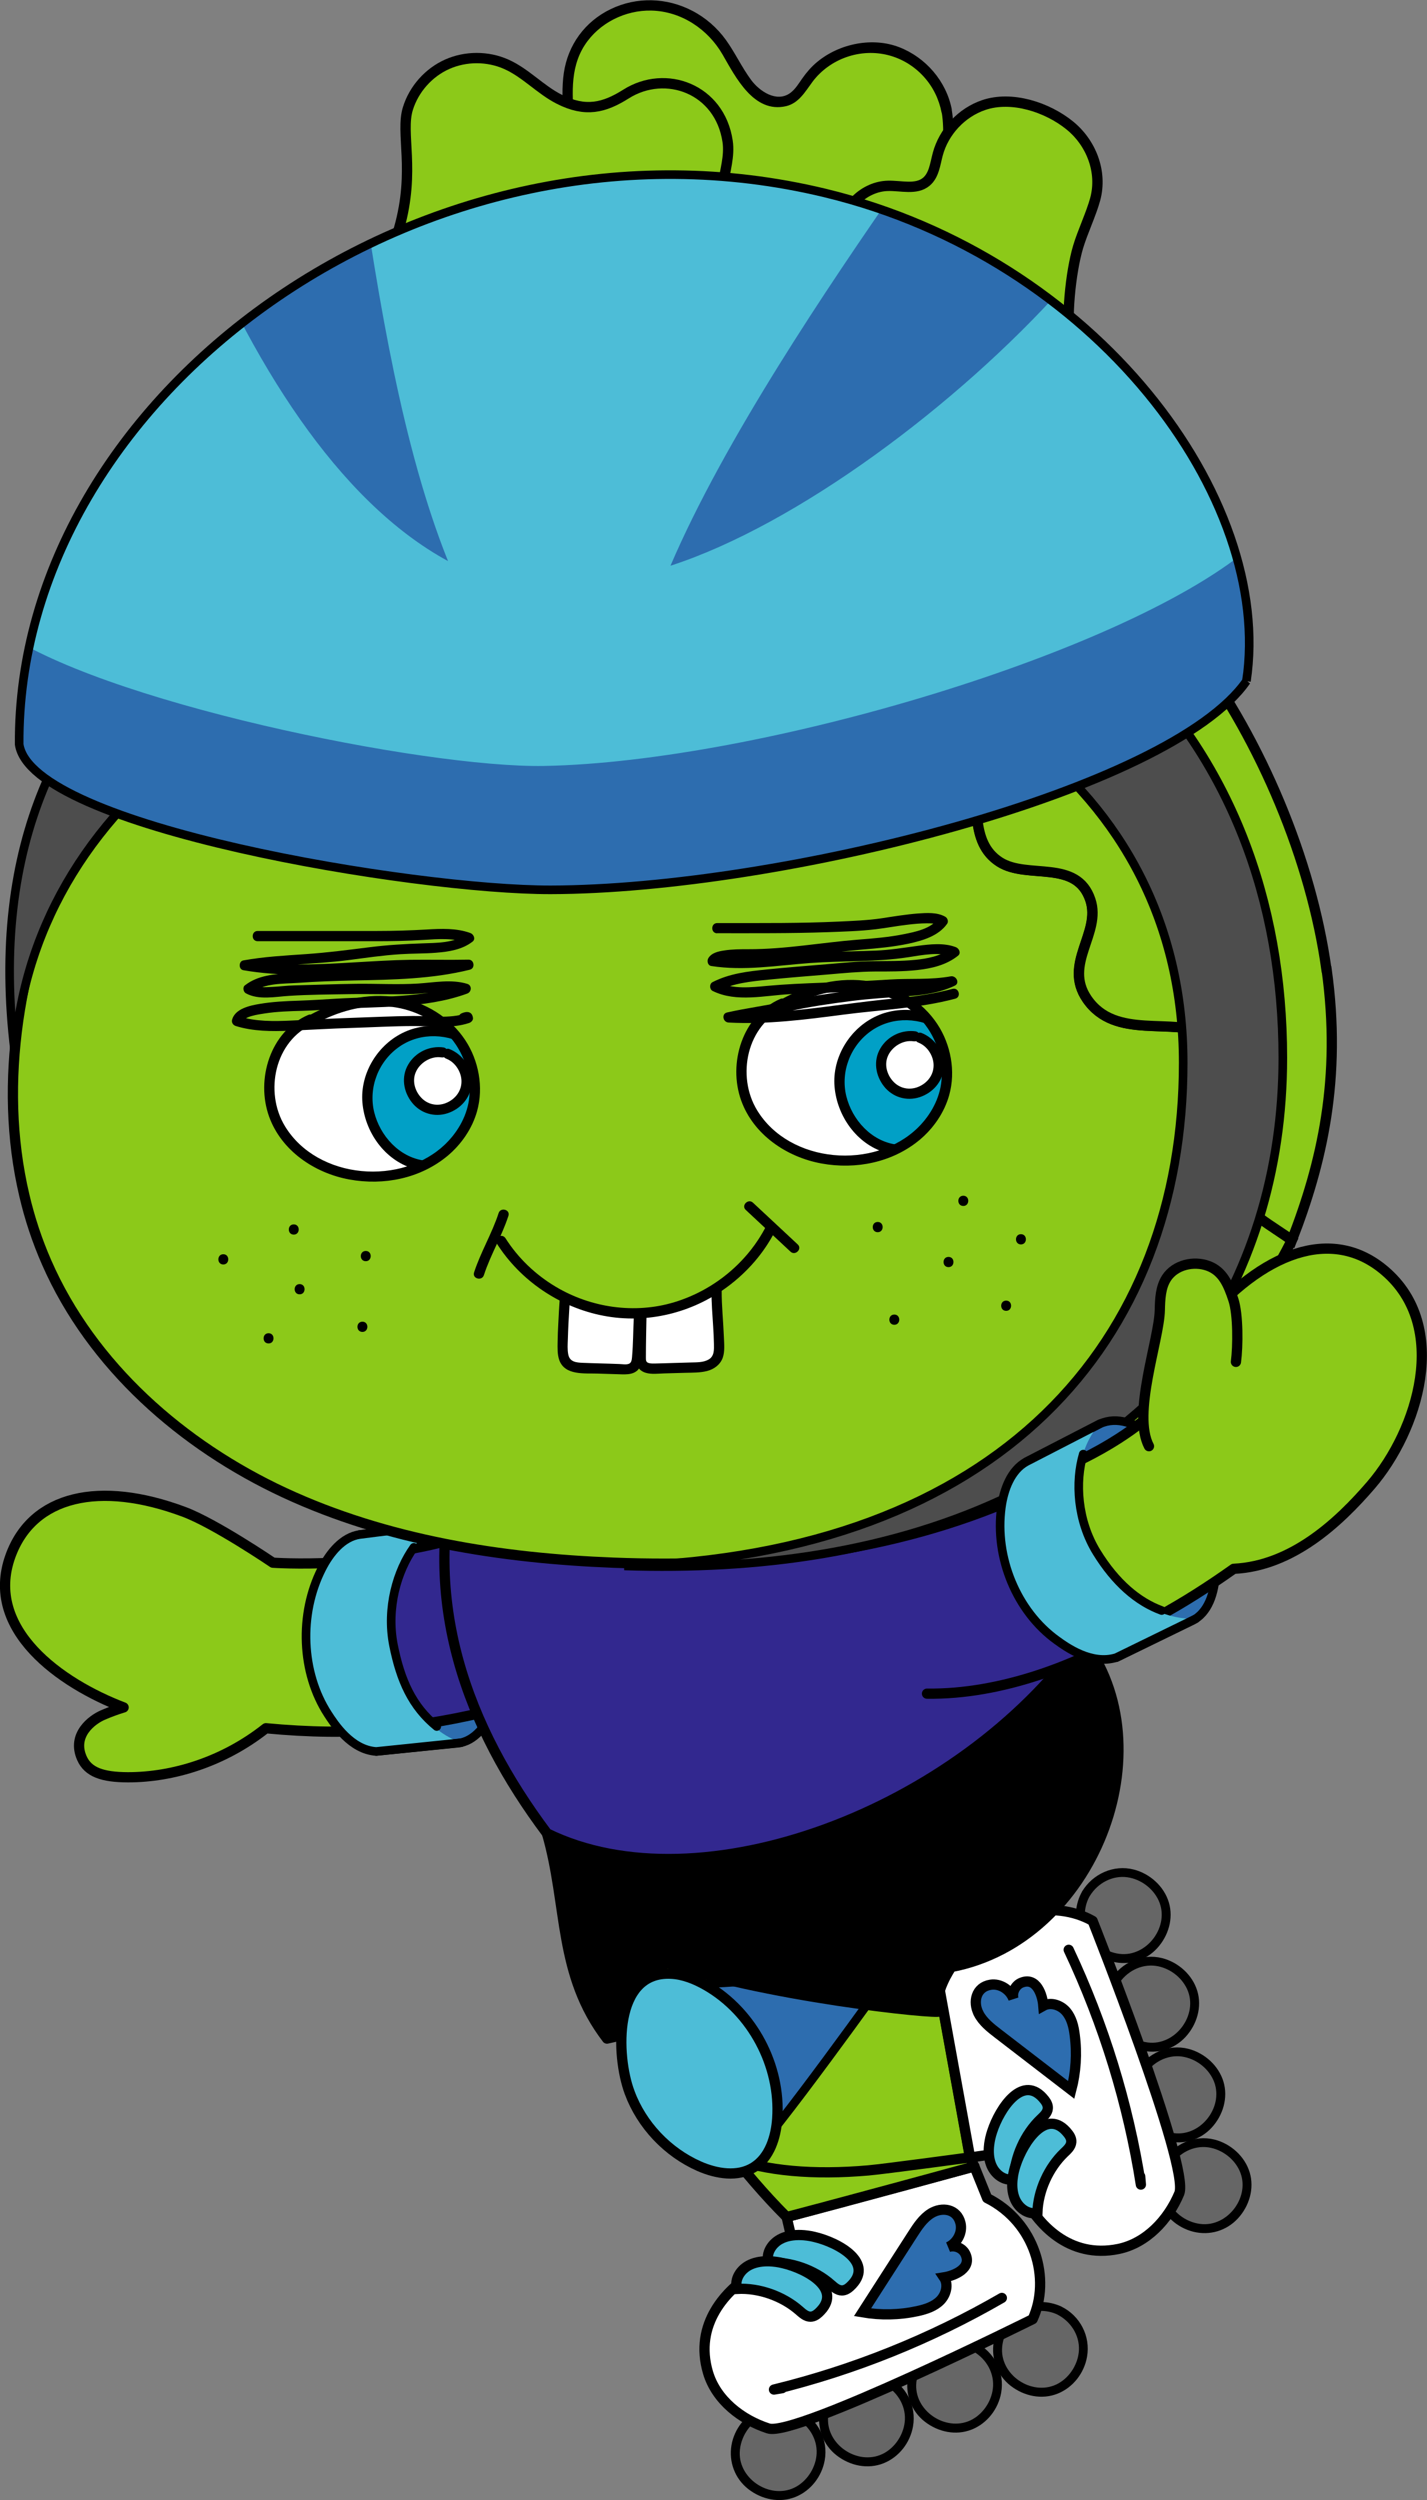 <?xml version="1.0" encoding="UTF-8"?><svg id="_レイヤー_2" xmlns="http://www.w3.org/2000/svg" xmlns:xlink="http://www.w3.org/1999/xlink" viewBox="0 0 165.88 290.56"><rect x="0" y="0" width="165.88" height="290.56" fill="#808080" stroke="none"/><defs><style>.cls-1,.cls-2,.cls-3,.cls-4,.cls-5{fill:none;}.cls-6,.cls-2,.cls-7,.cls-8,.cls-9,.cls-10,.cls-11,.cls-12,.cls-13,.cls-14,.cls-3,.cls-15,.cls-4,.cls-5{stroke:#000;}.cls-6,.cls-2,.cls-7,.cls-11,.cls-12,.cls-14,.cls-3{stroke-linecap:round;stroke-linejoin:round;}.cls-6,.cls-9,.cls-16{fill:#2d6daf;}.cls-7{fill:#32288f;}.cls-7,.cls-8,.cls-9,.cls-10,.cls-11,.cls-12,.cls-14,.cls-3,.cls-4{stroke-width:1.19px;}.cls-8,.cls-9,.cls-10,.cls-13,.cls-15,.cls-4,.cls-5{stroke-miterlimit:10;}.cls-8,.cls-11,.cls-13,.cls-17{fill:#8cc919;}.cls-10,.cls-18{fill:#4dbdd7;}.cls-19{clip-path:url(#clippath);}.cls-12,.cls-20{fill:#fff;}.cls-13{stroke-width:1.2px;}.cls-21{fill:#01a0c6;}.cls-22{fill:#666;}.cls-23{clip-path:url(#clippath-1);}.cls-24{clip-path:url(#clippath-2);}.cls-15{fill:#4d4d4d;}</style><clipPath id="clippath"><path class="cls-1" d="M36.12,118.48c-4.65,1.95-6.08,8.24-3.64,12.49,4.6,8.02,18.46,7.73,22.1-1.07,1.23-2.97,.58-6.63-1.34-9.19-1.92-2.56-4.97-4.05-8.05-4.32s-6.18,.61-8.9,2.12"/></clipPath><clipPath id="clippath-1"><path class="cls-1" d="M91,116.62c-4.65,1.95-6.08,8.24-3.64,12.49,4.6,8.02,18.46,7.73,22.1-1.07,1.23-2.97,.58-6.63-1.34-9.19-1.92-2.56-4.97-4.05-8.05-4.32-3.08-.27-6.18,.61-8.9,2.12"/></clipPath><clipPath id="clippath-2"><path class="cls-1" d="M144.9,79.15c-8.92,12.82-54.3,24.21-80.87,24.27-15.72,.04-60.42-7.29-61.8-16.91C1.96,45.9,49.42,11.21,95.9,22.43c31.51,7.6,52.19,35.48,48.99,56.73Z"/></clipPath></defs><g id="_レイヤー_4"><g><g><g><g><path class="cls-22" d="M92.63,280.53c-1.3-.62-2.87-.62-4.18-.01l.16-.14c-2.39,.94-3.74,3.91-2.89,6.33,.85,2.42,3.77,3.89,6.22,3.13,2.45-.76,4.03-3.62,3.36-6.1-.37-1.39-1.38-2.6-2.68-3.21Z"/><path d="M92.89,280.08c-1.52-.69-3.18-.7-4.7-.01l.63,.82,.16-.14c.38-.33-.02-1.07-.51-.87-1.8,.74-3.11,2.39-3.44,4.31s.39,3.88,1.96,5.1,3.63,1.64,5.45,.92,3.1-2.41,3.43-4.28c.43-2.39-.81-4.78-2.99-5.85-.6-.29-1.13,.6-.52,.9,1.58,.78,2.65,2.39,2.57,4.17-.08,1.56-1.01,3.08-2.36,3.85-2.84,1.61-6.68-.75-6.58-3.98,.06-1.73,1.14-3.47,2.76-4.14l-.51-.87-.16,.14c-.48,.42,.13,1.04,.63,.82,1.15-.51,2.5-.51,3.65,.01,.61,.27,1.13-.62,.52-.9Z"/></g><g><path class="cls-22" d="M102.89,276.61c-1.3-.62-2.87-.62-4.18-.01l.16-.14c-2.39,.94-3.74,3.91-2.89,6.33,.85,2.42,3.77,3.89,6.22,3.13,2.45-.76,4.03-3.62,3.36-6.1-.37-1.39-1.38-2.6-2.68-3.21Z"/><path d="M103.15,276.16c-1.52-.69-3.18-.7-4.7-.01l.63,.82,.16-.14c.38-.33-.02-1.07-.51-.87-1.8,.74-3.11,2.39-3.44,4.31s.39,3.88,1.96,5.1,3.63,1.64,5.45,.92,3.1-2.41,3.43-4.28c.43-2.39-.81-4.78-2.99-5.85-.6-.29-1.13,.6-.52,.9,1.58,.78,2.65,2.39,2.57,4.17-.08,1.56-1.01,3.08-2.36,3.85-2.84,1.61-6.68-.75-6.58-3.98,.06-1.73,1.14-3.47,2.76-4.14l-.51-.87-.16,.14c-.48,.42,.13,1.04,.63,.82,1.15-.51,2.5-.51,3.65,.01,.61,.27,1.13-.62,.52-.9Z"/></g><g><path class="cls-22" d="M113.14,272.69c-1.3-.62-2.87-.62-4.18-.01l.16-.14c-2.39,.94-3.74,3.91-2.89,6.33,.85,2.42,3.77,3.89,6.22,3.13,2.45-.76,4.03-3.62,3.36-6.1-.37-1.39-1.38-2.6-2.68-3.21Z"/><path d="M113.4,272.24c-1.52-.69-3.18-.7-4.7-.01l.63,.82,.16-.14c.38-.33-.02-1.07-.51-.87-1.8,.74-3.11,2.39-3.44,4.31s.39,3.88,1.96,5.1,3.63,1.64,5.45,.92,3.1-2.41,3.43-4.28c.43-2.39-.81-4.78-2.99-5.85-.6-.29-1.13,.6-.52,.9,1.58,.78,2.65,2.39,2.57,4.17-.08,1.56-1.01,3.08-2.36,3.85-2.84,1.61-6.68-.75-6.58-3.98,.06-1.73,1.14-3.47,2.76-4.14l-.51-.87-.16,.14c-.48,.42,.13,1.04,.63,.82,1.15-.51,2.5-.51,3.65,.01,.61,.27,1.13-.62,.52-.9Z"/></g><g><path class="cls-22" d="M123.12,268.52c-1.3-.62-2.87-.62-4.18-.01l.16-.14c-2.39,.94-3.74,3.91-2.89,6.33,.85,2.42,3.77,3.89,6.22,3.13,2.45-.76,4.03-3.62,3.36-6.1-.37-1.39-1.38-2.6-2.68-3.21Z"/><path d="M123.38,268.07c-1.52-.69-3.18-.7-4.7-.01l.63,.82,.16-.14c.38-.33-.02-1.07-.51-.87-1.8,.74-3.11,2.39-3.44,4.31s.39,3.88,1.96,5.1,3.63,1.64,5.45,.92,3.1-2.41,3.43-4.28c.43-2.39-.81-4.78-2.99-5.85-.6-.29-1.13,.6-.52,.9,1.58,.78,2.65,2.39,2.57,4.17-.08,1.56-1.01,3.08-2.36,3.85-2.84,1.61-6.68-.75-6.58-3.98,.06-1.73,1.14-3.47,2.76-4.14l-.51-.87-.16,.14c-.48,.42,.13,1.04,.63,.82,1.15-.51,2.5-.51,3.65,.01,.61,.27,1.13-.62,.52-.9Z"/></g></g><path class="cls-12" d="M92.15,260.73s-1.13,1.38-4.44,3.37c-3.32,2-7.07,6.02-5.41,11.64,.94,3.18,3.86,5.48,7.02,6.5,3.16,1.02,30.72-12.7,30.72-12.7,2.13-4.64,.33-11.25-5.29-14.07l-1.49-3.69-21.82,5.88,.71,3.06Z"/><path class="cls-10" d="M93.09,259.76c.52,.02,1.04,.09,1.54,.21,2.84,.65,7.16,3.06,4.18,5.79-.25,.23-.57,.44-.94,.44-.51,0-.92-.38-1.3-.71-1.89-1.66-4.65-2.66-7.23-2.52-.35-1.12,.42-2.31,1.54-2.82,.67-.31,1.43-.41,2.2-.39Z"/><path class="cls-10" d="M89.43,262.81c.52,.02,1.04,.09,1.54,.21,2.84,.65,7.16,3.06,4.18,5.79-.25,.23-.57,.44-.94,.44-.51,0-.92-.38-1.3-.71-1.89-1.66-4.65-2.66-7.23-2.52-.35-1.12,.42-2.31,1.54-2.82,.67-.31,1.43-.41,2.2-.39Z"/><path class="cls-12" d="M90.92,277.56l-.95,.16c9.28-2.27,18.22-5.87,26.49-10.65"/><path class="cls-9" d="M108.21,257.25c1.27-.79,3.03-.57,3.44,1.12,.27,1.1-.39,2.32-1.42,2.79,.72-.27,1.62,.08,1.97,.77,.84,1.67-1.21,2.55-2.47,2.75,.55,.81,.26,1.99-.43,2.69s-1.68,1.02-2.64,1.23c-2.1,.46-4.28,.5-6.4,.14,1.94-3.02,3.88-6.03,5.82-9.05,.59-.92,1.21-1.86,2.13-2.44Z"/></g><path class="cls-11" d="M99.63,224.78l-6.17-16.68-29.87,4.97c7.24,17.21,17.88,34.66,27.86,44.6,8.05-2.11,21.82-5.88,21.82-5.88,0,0-3.48-6.86-7.54-14.69-4.07-7.83-6.1-12.31-6.1-12.31Z"/><path class="cls-14" d="M99.63,224.78l5.14-1.43-5.59-20.57-35.6,10.3c2.44,8.46,1.25,16.35,6.98,23.85l32.78-7.48-3.71-4.66Z"/><g><path class="cls-7" d="M106.25,227.5s-14.86,20.51-17.02,22.38-8.61-.24-11.95-5.26c-3.35-5.02-3.43-12.11,.24-14.08,.84-.45,28.73-3.04,28.73-3.04Z"/><path class="cls-7" d="M74.82,244.11c1.96,3.53,5.38,6.22,9.28,7.27,2.11,.57,4.59,.61,6.26-.81,1.67-1.41,2.05-3.85,1.87-6.03-.49-6.12-4.69-11.8-10.41-14.05-1.36-.54-2.83-.9-4.29-.75-6.7,.68-4.94,10.35-2.71,14.36Z"/></g><path class="cls-11" d="M125.03,190.34c10.97,16.73-1.5,38.27-21.7,39.1,4.96,.03,5.39-.94,5.39-.94l4.03,22.24s-9.8,1.33-11.81,1.51c-12.58,1.1-22.47-1.8-25.23-10.26-2.85-8.75,2.63-17.93,8.84-22.23"/><g><path class="cls-6" d="M103.34,229.45s-13.86,19.38-16.07,21.07c-2.21,1.68-8.35-.76-11.29-5.85s-2.58-11.98,1.11-13.66c.85-.39,26.25-1.56,26.25-1.56Z"/><path class="cls-18" d="M73.19,243.2c1.41,3.78,4.4,6.94,8.1,8.57,2.01,.88,4.45,1.28,6.31,.13,1.86-1.15,2.6-3.5,2.75-5.69,.42-6.13-2.89-12.36-8.21-15.44-1.27-.73-2.67-1.31-4.14-1.38-6.73-.32-6.42,9.5-4.81,13.8Z"/><path class="cls-18" d="M73.12,243.63c1.16,3.05,3.62,5.6,6.64,6.91,1.64,.71,3.64,1.04,5.17,.12,1.52-.92,2.12-2.81,2.24-4.57,.33-4.93-2.39-9.96-6.75-12.44-1.04-.59-2.19-1.06-3.39-1.12-5.5-.27-5.23,7.63-3.91,11.1Z"/><path class="cls-4" d="M73.19,243.2c1.41,3.78,4.4,6.94,8.1,8.57,2.01,.88,4.45,1.28,6.31,.13,1.86-1.15,2.6-3.5,2.75-5.69,.42-6.13-2.89-12.36-8.21-15.44-1.27-.73-2.67-1.31-4.14-1.38-6.73-.32-6.42,9.5-4.81,13.8Z"/></g><g><g><g><path class="cls-22" d="M135.64,251.49c-.72,1.24-.86,2.81-.36,4.16l-.13-.17c.74,2.46,3.58,4.06,6.07,3.42,2.48-.64,4.19-3.43,3.64-5.93-.55-2.51-3.27-4.32-5.79-3.86-1.42,.26-2.7,1.15-3.43,2.4Z"/><path d="M135.19,251.22c-.78,1.39-.95,3.05-.42,4.56l.95-.4-.13-.17c-.32-.45-1.14-.2-.95,.4,.59,1.87,2.19,3.3,4.09,3.77s3.85-.12,5.17-1.55,1.93-3.47,1.37-5.34-2.2-3.34-4.08-3.82c-2.34-.6-4.77,.51-6,2.55-.35,.57,.55,1.1,.9,.52,.9-1.49,2.63-2.42,4.37-2.17,1.55,.23,2.96,1.27,3.62,2.69,1.37,2.97-1.35,6.63-4.57,6.21-1.74-.22-3.34-1.46-3.87-3.14l-.95,.4,.13,.17c.32,.44,1.16,.2,.95-.4-.44-1.26-.34-2.6,.31-3.76,.33-.59-.57-1.11-.9-.52Z"/></g><g><path class="cls-22" d="M132.59,240.94c-.72,1.24-.86,2.81-.36,4.16l-.13-.17c.74,2.46,3.58,4.06,6.07,3.42,2.48-.64,4.19-3.43,3.64-5.93-.55-2.51-3.27-4.32-5.79-3.86-1.42,.26-2.7,1.15-3.43,2.4Z"/><path d="M132.14,240.67c-.78,1.39-.95,3.05-.42,4.56l.95-.4-.13-.17c-.32-.45-1.14-.2-.95,.4,.59,1.87,2.19,3.3,4.09,3.77s3.85-.12,5.17-1.55,1.93-3.47,1.37-5.34-2.2-3.34-4.08-3.82c-2.34-.6-4.77,.51-6,2.55-.35,.57,.55,1.1,.9,.52,.9-1.49,2.63-2.42,4.37-2.17,1.55,.23,2.96,1.27,3.62,2.69,1.37,2.97-1.35,6.63-4.57,6.21-1.74-.22-3.34-1.46-3.87-3.14l-.95,.4,.13,.17c.32,.44,1.16,.2,.95-.4-.44-1.26-.34-2.6,.31-3.76,.33-.59-.57-1.11-.9-.52Z"/></g><g><path class="cls-22" d="M129.55,230.39c-.72,1.24-.86,2.81-.36,4.16l-.13-.17c.74,2.46,3.58,4.06,6.07,3.42,2.48-.64,4.19-3.43,3.64-5.93-.55-2.51-3.27-4.32-5.79-3.86-1.42,.26-2.7,1.15-3.43,2.4Z"/><path d="M129.1,230.13c-.78,1.39-.95,3.05-.42,4.56l.95-.4-.13-.17c-.32-.45-1.14-.2-.95,.4,.59,1.87,2.19,3.3,4.09,3.77s3.85-.12,5.17-1.55,1.93-3.47,1.37-5.34-2.2-3.34-4.08-3.82c-2.34-.6-4.77,.51-6,2.55-.35,.57,.55,1.1,.9,.52,.9-1.49,2.63-2.42,4.37-2.17,1.55,.23,2.96,1.27,3.62,2.69,1.37,2.97-1.35,6.63-4.57,6.21-1.74-.22-3.34-1.46-3.87-3.14l-.95,.4,.13,.17c.32,.44,1.16,.2,.95-.4-.44-1.26-.34-2.6,.31-3.76,.33-.59-.57-1.11-.9-.52Z"/></g><g><path class="cls-22" d="M126.24,220.1c-.72,1.24-.86,2.81-.36,4.16l-.13-.17c.74,2.46,3.58,4.06,6.07,3.42,2.48-.64,4.19-3.43,3.64-5.93-.55-2.51-3.27-4.32-5.79-3.86-1.42,.26-2.7,1.15-3.43,2.4Z"/><path d="M125.79,219.83c-.78,1.39-.95,3.05-.42,4.56l.95-.4-.13-.17c-.32-.45-1.14-.2-.95,.4,.59,1.87,2.19,3.3,4.09,3.77s3.85-.12,5.17-1.55,1.93-3.47,1.37-5.34-2.2-3.34-4.08-3.82c-2.34-.6-4.77,.51-6,2.55-.35,.57,.55,1.1,.9,.52,.9-1.49,2.63-2.42,4.37-2.17,1.55,.23,2.96,1.27,3.62,2.69,1.37,2.97-1.35,6.63-4.57,6.21-1.74-.22-3.34-1.46-3.87-3.14l-.95,.4,.13,.17c.32,.44,1.16,.2,.95-.4-.44-1.26-.34-2.6,.31-3.76,.33-.59-.57-1.11-.9-.52Z"/></g></g><path class="cls-12" d="M115.87,250.3s1.28,1.24,2.99,4.71,5.41,7.55,11.15,6.37c3.25-.67,5.79-3.39,7.07-6.45s-10.07-31.68-10.07-31.68c-4.45-2.51-11.18-1.28-14.46,4.08l-3.81,1.18,4.03,22.24,3.11-.45Z"/><path class="cls-10" d="M114.98,249.28c.06-.51,.18-1.03,.34-1.52,.89-2.77,3.65-6.88,6.12-3.68,.21,.27,.39,.6,.36,.97-.04,.51-.46,.89-.82,1.23-1.82,1.74-3.04,4.41-3.12,6.99-1.15,.26-2.27-.61-2.68-1.77-.25-.69-.29-1.46-.2-2.22Z"/><path class="cls-10" d="M117.71,253.19c.06-.51,.18-1.03,.34-1.52,.89-2.77,3.65-6.88,6.12-3.68,.21,.27,.39,.6,.36,.97-.04,.51-.46,.89-.82,1.23-1.82,1.74-3.04,4.41-3.12,6.99-1.15,.26-2.27-.61-2.68-1.77-.25-.69-.29-1.46-.2-2.22Z"/><path class="cls-12" d="M132.54,252.94l.08,.96c-1.48-9.43-4.32-18.65-8.39-27.29"/><path class="cls-9" d="M113.75,234c-.68-1.33-.31-3.06,1.4-3.33,1.12-.18,2.28,.59,2.66,1.65-.21-.74,.21-1.61,.93-1.89,1.74-.7,2.44,1.42,2.54,2.69,.86-.48,2.01-.09,2.65,.66s.88,1.76,1,2.74c.28,2.13,.14,4.31-.4,6.38-2.84-2.19-5.69-4.38-8.53-6.56-.86-.66-1.75-1.36-2.25-2.33Z"/></g><path class="cls-14" d="M125.83,190.49c9.86,12.68,1.3,34.99-15.24,38.12,0,0-2.21,3.19-1.42,5.16,.15,.38-20.67-1.67-33.09-6.12,.88-2.37,3.4-6.24,7.5-8.68"/><path class="cls-6" d="M48.34,189.74c.28,5.11-.88,11.84-4.59,13.82l9.48-.96c3.81-.43,5.99-7.19,5.49-13.15-.5-5.96-3.46-12.57-7.67-12.27l-9.26,1.17c4.01,1.45,6.27,6.28,6.55,11.39Z"/><g><path class="cls-17" d="M57.78,197.9l-4.34-18.83c-9.85,3.4-21.72,2.55-21.72,2.55,0,0-6.71-4.56-10.33-5.91-9.8-3.66-17.63-1.92-20.18,5.15-3.07,8.52,5.85,14.8,13.16,17.58-.78,.24-1.57,.52-2.42,.89-1.25,.54-3.63,2.3-2.43,5.01,.72,1.62,2.37,2.21,5.35,2.22,5.24,0,11.1-1.79,16.04-5.7,9.92,.94,18.89,.34,26.86-2.96Z"/><path class="cls-3" d="M57.78,197.9l-4.34-18.83c-9.85,3.4-21.72,2.55-21.72,2.55,0,0-6.71-4.56-10.33-5.91-9.8-3.66-17.63-1.92-20.18,5.15-3.07,8.52,5.85,14.8,13.16,17.58-.78,.24-1.57,.52-2.42,.89-1.25,.54-3.63,2.3-2.43,5.01,.72,1.62,2.37,2.21,5.35,2.22,5.24,0,11.1-1.79,16.04-5.7,9.92,.94,18.89,.34,26.86-2.96Z"/></g><path class="cls-7" d="M64.83,174.46c-7.51,3.59-15.44,5.49-19.73,5.95-1.78,1.88-2.54,7.08-1.57,10.56s3.08,7.96,6.05,9.34c9.64-1.54,16.07-3.75,21.58-9.1l-6.33-16.75Z"/><g><path class="cls-18" d="M51.04,177.18l-9.26,1.17c-1.94,.3-3.43,2.1-4.38,3.98-2.68,5.28-2.39,12.1,.72,16.89,.74,1.14,2.68,4.15,5.61,4.34l9.88-1.02c-3.93-1.41-6.75-5.2-7.86-11.29-1.18-6.49,1.64-12.14,5.27-14.07"/><path class="cls-2" d="M50.77,200.66c-2.87-2.33-4.22-5.39-5.03-9.46-.85-4.31,.43-8.66,2.37-11.36"/><path class="cls-2" d="M51.04,177.18l-9.26,1.17c-1.94,.3-3.43,2.1-4.38,3.98-2.68,5.28-2.39,12.1,.72,16.89,.74,1.14,2.68,4.15,5.61,4.34l9.88-1.02"/></g><path class="cls-7" d="M63.58,213.07c-9.17-12.24-14.87-26.89-10.33-43.63,2.18-8.03,14.1-13.03,24.38-13.74,10.28-.72,19.35,.58,24.23,6.67,2.33,2.91,5.98,9.47,10.55,15.8,2.91,4.02,8.96,4.42,13.41,12.32-14.37,20.07-44.49,31.31-62.25,22.58Z"/><path class="cls-7" d="M107.76,196.84c8.68,.12,17.75-3.4,24.38-7.5-7.44,0-13.58-12.83-9.17-20.01-6.32,4.82-14.75,6.47-20.71,7.05"/><g><path class="cls-17" d="M116.29,47.54c-.58-2.77,.35-5.77-.84-8.38-.91-1.99-3.07-3.48-5.46-3.76-2.39-.28-4.91,.65-6.37,2.36-.95,1.12-1.45,2.49-2.38,3.62-.93,1.13-2.59,2.01-4.05,1.48-1.18-.43-1.78-1.63-1.94-2.75-.16-1.13-.02-2.28-.28-3.4-.42-1.83-2.01-3.41-4-4s-4.32-.15-5.89,1.1c-1.76,1.41-2.44,3.6-2.7,5.7s-.22,4.25-.92,6.26c-.7,2.02-2.37,3.95-4.7,4.32l-8.46,4.7c1.41,7.4,3.87,14.65,7.29,21.51,1.4,2.81,3.1,5.7,6.01,7.36,2.59,1.49,5.88,1.8,8.92,1.31s5.86-1.72,8.5-3.14c11.45-6.16,20.17-16.22,23.98-27.63-3.36-.92-6.04-3.59-6.69-6.67Z"/><path d="M116.86,47.38c-.64-3.26,.59-6.82-1.62-9.68-1.8-2.33-4.89-3.33-7.74-2.77-1.45,.29-2.87,.98-3.93,2.02-1.12,1.1-1.67,2.57-2.6,3.82-.84,1.13-2.57,2.25-3.96,1.37s-1.21-2.84-1.3-4.29c-.19-2.99-2.38-5.37-5.35-5.87s-6.06,.88-7.47,3.62c-1.55,3-.94,6.44-1.87,9.59-.41,1.39-1.21,2.7-2.42,3.53-.57,.39-1.16,.6-1.83,.77-.22,.06-.35,.11-.53,.21-2.77,1.49-5.5,3.05-8.25,4.58-.24,.14-.32,.41-.27,.67,1.24,6.48,3.27,12.79,5.99,18.8,1.19,2.62,2.43,5.3,4.25,7.55s4.3,3.74,7.15,4.25c6.06,1.08,11.94-1.69,16.97-4.8,4.71-2.91,8.99-6.55,12.58-10.77,3.9-4.6,6.98-9.88,8.9-15.61,.1-.31-.12-.65-.41-.73-2.99-.85-5.59-3.15-6.28-6.26-.17-.75-1.31-.43-1.14,.32,.78,3.5,3.73,6.13,7.11,7.08l-.41-.73c-3.34,9.95-10.29,18.49-18.92,24.37-4.64,3.16-10.14,6.28-15.92,6.18-2.87-.05-5.65-.97-7.73-3-1.93-1.88-3.15-4.35-4.31-6.75-3.08-6.42-5.32-13.22-6.67-20.21l-.27,.67c2.49-1.38,4.98-2.76,7.47-4.14,.31-.17,.65-.42,.99-.55,.2-.07,.52-.09,.75-.17,.27-.1,.54-.21,.8-.34,.62-.32,1.18-.75,1.67-1.25,2.27-2.35,2.32-5.6,2.63-8.66s1.47-6.15,4.74-6.95c2.82-.69,6.24,.8,6.8,3.86,.28,1.55-.04,3.13,.67,4.59,.59,1.2,1.79,2,3.14,1.93s2.68-.9,3.53-1.97c.97-1.22,1.5-2.76,2.63-3.86,2.4-2.33,6.48-2.44,9.02-.28,3.07,2.6,1.61,6.74,2.29,10.19,.15,.75,1.29,.43,1.14-.32Z"/></g><path class="cls-8" d="M148.39,142.92c-2.38-1.59-5.78-3.83-5.79-7.09-.01-3.78,3.16-6.71,2.01-10.89-.57-2.04-2.06-3.81-3.98-4.72-4.4-2.07-10.98,.69-14.28-4.12-2.81-4.1,1.68-7.64,.39-11.51-1.6-4.79-7.33-2.37-10.54-4.41-3.58-2.28-2.34-7.2-3.08-10.73-.76-3.63-3.63-6.58-7.26-7.14-3.51-.53-6.83,.86-10.18,.4-2.68-.36-5.43-1.81-6.4-4.33-1.1-2.86,.37-5.98,1.43-8.85s1.5-6.63-.91-8.52c-1.98-1.56-4.99-1.04-7.1-2.42-1.83-1.2-2.55-3.61-2.33-5.79,.26-2.57,2.19-4.67,1.6-7.17-.53-2.23-2.38-4.38-4.35-5.47-3.52-1.94-7.17-1.02-10.28,1.14-2.77,1.92-5.14,3.73-8.65,2.14-2.52-1.15-4.53-3.25-7.1-4.27-2.46-.98-5.35-.86-7.72,.33-2.37,1.19-4.19,3.42-4.88,5.99-1.19,4.43,.3,8.75-1.98,13.02-1.66,3.1-4.32,5.46-6.74,7.95s-4.49,5.12-6.61,7.8c-6.06,7.62-11.59,15.72-15.65,24.59C2.31,111.3-.28,125.74,2.83,138.93c.62,2.66,1.48,5.26,2.59,7.79,5.26,12.02,15.77,21.25,27.67,26.78,11.9,5.52,25.14,7.61,38.25,8.12,16.03,.61,32.43-1.15,47.1-7.65,13.78-6.11,24.97-16.35,31.73-29.84-.56-.4-1.17-.79-1.77-1.2Z"/><path class="cls-8" d="M154.19,112.66c-1.77-12.71-7.58-26.45-15.2-36.77-1.98-2.69-4.14-5.29-5.66-8.26-1.52-2.98-2.2-4.58-1.35-8.01,.49-1.96,1.52-4.38,1.97-6.35,1.17-5.14-2.55-10.24-7.72-11.27-5.17-1.03-11.44,2.2-12.33,7.39-.46,2.69,.78,6.88-1.44,8.19-2.24,1.32-5.66-.41-7.44,1.48-1.91,2.02,.26,6.08-1.9,7.83-1.58,1.28-3.84,.06-5.82-.39-2.16-.49-4.43,.23-6.13,1.63-.13,.48-.28,.96-.44,1.41-1.06,2.87-2.53,5.99-1.43,8.85,.97,2.52,3.72,3.97,6.4,4.33,3.35,.46,6.67-.94,10.18-.4,3.63,.55,6.5,3.5,7.26,7.14,.74,3.52-.5,8.45,3.08,10.73,3.22,2.05,8.95-.38,10.54,4.41,1.29,3.87-3.2,7.41-.39,11.51,3.3,4.81,9.88,2.05,14.28,4.12,1.92,.9,3.41,2.67,3.98,4.72,1.16,4.18-2.02,7.11-2.01,10.89,.01,3.26,3.4,5.5,5.79,7.09,.61,.41,1.21,.8,1.77,1.2,3.45-8.88,5.8-18.76,4.03-31.46Z"/><g><g><g class="cls-19"><path class="cls-20" d="M36.12,118.48c-4.65,1.95-6.08,8.24-3.64,12.49,4.6,8.02,18.46,7.73,22.1-1.07,1.23-2.97,.58-6.63-1.34-9.19-1.92-2.56-4.97-4.05-8.05-4.32s-6.18,.61-8.9,2.12"/><g><path class="cls-21" d="M57.12,131.67c-1.99,3.12-5.84,4.5-8.94,3.57s-5.44-4.16-5.49-7.65c-.05-3.28,2.28-6.45,5.41-7.44s6.82,.24,8.77,2.88c1.95,2.64,2.01,5.86,.25,8.63Z"/><path d="M56.61,131.37c-1.56,2.38-4.45,3.9-7.32,3.51s-5.11-2.86-5.79-5.61c-.71-2.9,.52-5.99,2.98-7.66s5.71-1.51,8.15,.11c1.47,.97,2.55,2.5,2.97,4.21,.47,1.89,.01,3.81-1,5.44-.4,.65,.62,1.25,1.03,.6,2.05-3.31,1.69-7.55-1.16-10.29-2.45-2.36-6.29-3.16-9.42-1.75s-5.21,4.81-4.92,8.22,2.56,6.66,5.9,7.66c3.63,1.09,7.6-.76,9.61-3.85,.42-.64-.61-1.24-1.03-.6Z"/></g><g><path class="cls-20" d="M51.44,122.31c-1.69-.28-3.48,.95-3.83,2.62s.78,3.52,2.43,3.95,3.55-.62,4.06-2.25c.51-1.63-.45-3.58-2.05-4.16"/><path d="M51.6,121.74c-1.63-.24-3.29,.53-4.14,1.97s-.57,3.16,.42,4.42,2.62,1.75,4.13,1.26,2.66-1.76,2.81-3.35c.17-1.78-.97-3.5-2.61-4.13-.3-.11-.65,.13-.73,.41-.09,.33,.11,.62,.41,.73,.98,.38,1.68,1.43,1.75,2.47,.07,1.14-.59,2.1-1.6,2.59s-2.16,.34-2.96-.42-1.2-1.97-.77-3.03c.45-1.12,1.76-1.95,2.98-1.77,.32,.05,.64-.08,.73-.41,.08-.28-.1-.68-.41-.73h0Z"/></g></g><path d="M35.82,117.96c-4.4,1.91-6.1,7.47-4.54,11.81,1.43,3.97,5.28,6.57,9.32,7.31s8.27-.13,11.41-2.73c1.61-1.34,2.89-3.19,3.45-5.22,.77-2.76,.19-5.88-1.39-8.26-1.75-2.65-4.68-4.42-7.79-4.94-3.57-.6-7.17,.34-10.3,2.06-.67,.37-.07,1.39,.6,1.03,2.63-1.44,5.59-2.3,8.6-2.04,2.57,.22,5.09,1.38,6.87,3.25s2.76,4.61,2.51,7.23c-.19,2.06-1.25,3.98-2.7,5.42-5.07,5.02-14.95,4.23-18.73-1.98-2.44-4-1.19-9.97,3.29-11.91,.7-.3,.1-1.33-.6-1.03h0Z"/></g><path d="M29.96,109.39h13.64c1.88,0,3.73-.03,5.61-.15,1.7-.11,3.53-.25,5.16,.35l-.26-.99c-1.3,1.02-3.42,.98-4.98,1.04-2.07,.07-4.12,.19-6.18,.45-2.46,.31-4.91,.63-7.39,.8s-4.87,.3-7.27,.73c-.57,.1-.57,1.05,0,1.14,4.23,.74,8.54,.54,12.81,.29,2.12-.12,4.23-.26,6.35-.3,2.33-.04,4.67,.03,7-.02l-.16-1.17c-4.58,1.14-9.33,1.12-14.03,1.23-2.18,.05-4.34,.18-6.51,.31-1.84,.11-3.77,.24-5.28,1.42-.3,.23-.18,.77,.12,.93,1.5,.81,3.4,.39,5.01,.29,2.34-.15,4.71-.16,7.06-.2s4.93,.06,7.39-.02c1.94-.06,4.03-.61,5.93-.04v-1.14c-4.77,1.72-9.92,1.43-14.91,1.73-1.44,.09-2.87,.18-4.32,.23-1.53,.05-3.07,.12-4.59,.38-1.12,.19-2.83,.55-3.18,1.83-.09,.32,.11,.63,.41,.73,2.02,.63,4.2,.64,6.29,.55,2.38-.1,4.75-.25,7.13-.32s4.9-.22,7.34-.22c2.13,0,4.32,.33,6.39-.36,.22-.07,.47-.31,.44-.57-.09-.78-.71-.82-1.32-.55-.7,.3-.09,1.33,.6,1.03h.07c-.14-.07-.28-.13-.42-.19l.05,.05-.17-.42v.09c.16-.19,.3-.38,.45-.57-2.03,.68-4.18,.29-6.28,.32-2.38,.02-4.76,.14-7.14,.22s-4.62,.2-6.92,.31c-2.06,.1-4.19,.13-6.18-.5l.41,.73c.2-.73,1.92-.94,2.61-1.05,1.45-.23,2.93-.27,4.4-.31s2.77-.15,4.15-.23c2.4-.14,4.82-.15,7.22-.32,2.64-.18,5.29-.54,7.79-1.45,.54-.19,.59-.97,0-1.14-1.84-.55-3.83-.15-5.7-.03-2.39,.15-4.81,0-7.21,.03s-4.84,.13-7.26,.19c-.82,.02-1.64,.13-2.46,.17s-1.75,.12-2.48-.28l.12,.93c1.45-1.12,3.59-1,5.32-1.12,2.19-.16,4.38-.23,6.57-.28,4.49-.09,9.03-.16,13.42-1.25,.65-.16,.51-1.18-.16-1.17-2.26,.05-4.52-.01-6.78,.02-2.12,.03-4.23,.17-6.35,.29-4.23,.25-8.53,.5-12.73-.23v1.14c3.91-.7,7.92-.66,11.85-1.16,2.02-.26,4.03-.56,6.06-.69,1.39-.09,2.78-.06,4.16-.17,1.49-.12,3.06-.35,4.27-1.3,.38-.3,.11-.86-.26-.99-1.61-.59-3.4-.51-5.09-.41-1.92,.11-3.82,.17-5.75,.17h-13.89c-.76,0-.77,1.19,0,1.19h0Z"/></g><g><g><g class="cls-23"><path class="cls-20" d="M91,116.62c-4.65,1.95-6.08,8.24-3.64,12.49,4.6,8.02,18.46,7.73,22.1-1.07,1.23-2.97,.58-6.63-1.34-9.19-1.92-2.56-4.97-4.05-8.05-4.32-3.08-.27-6.18,.61-8.9,2.12"/><g><path class="cls-21" d="M112,129.81c-1.99,3.12-5.84,4.5-8.94,3.57s-5.44-4.16-5.49-7.65c-.05-3.28,2.28-6.45,5.41-7.44s6.82,.24,8.77,2.88,2.01,5.86,.25,8.63Z"/><path d="M111.49,129.51c-1.56,2.38-4.45,3.9-7.32,3.51s-5.11-2.86-5.79-5.61c-.71-2.9,.52-5.99,2.98-7.66s5.71-1.51,8.15,.11c1.47,.97,2.55,2.5,2.97,4.21,.47,1.89,.01,3.81-1,5.44-.4,.65,.62,1.25,1.03,.6,2.05-3.31,1.69-7.55-1.16-10.29-2.45-2.36-6.29-3.16-9.42-1.75s-5.21,4.81-4.92,8.22,2.56,6.66,5.9,7.66c3.63,1.09,7.6-.76,9.61-3.85,.42-.64-.61-1.24-1.03-.6Z"/></g><g><path class="cls-20" d="M106.32,120.45c-1.69-.28-3.48,.95-3.83,2.62s.78,3.52,2.43,3.95c1.65,.43,3.55-.62,4.06-2.25,.51-1.63-.45-3.58-2.05-4.16"/><path d="M106.48,119.87c-1.63-.24-3.29,.53-4.14,1.97s-.57,3.16,.42,4.42,2.62,1.75,4.13,1.26,2.66-1.76,2.81-3.35c.17-1.78-.97-3.5-2.61-4.13-.3-.11-.65,.13-.73,.41-.09,.33,.11,.62,.41,.73,.98,.38,1.68,1.43,1.75,2.47,.07,1.14-.59,2.1-1.6,2.59s-2.16,.34-2.96-.42-1.2-1.97-.77-3.03c.45-1.12,1.76-1.95,2.98-1.77,.32,.05,.64-.08,.73-.41,.08-.28-.1-.68-.41-.73h0Z"/></g></g><path d="M90.7,116.1c-4.4,1.91-6.1,7.47-4.54,11.81,1.43,3.97,5.28,6.57,9.32,7.31s8.27-.13,11.41-2.73c1.61-1.34,2.89-3.19,3.45-5.22,.77-2.76,.19-5.88-1.39-8.26-1.75-2.65-4.68-4.42-7.79-4.94-3.57-.6-7.17,.34-10.3,2.06-.67,.37-.07,1.39,.6,1.03,2.63-1.44,5.59-2.3,8.6-2.04,2.57,.22,5.09,1.38,6.87,3.25s2.76,4.61,2.51,7.23c-.19,2.06-1.25,3.98-2.7,5.42-5.07,5.02-14.95,4.23-18.73-1.98-2.44-4-1.19-9.97,3.29-11.91,.7-.3,.1-1.33-.6-1.03h0Z"/></g><path d="M83.35,108.46c4.28,0,8.56,.03,12.83-.12,1.87-.07,3.76-.12,5.61-.34,1.25-.15,2.48-.39,3.73-.53,.73-.09,1.47-.16,2.21-.16,.5,0,1.09,0,1.54,.26l-.21-.81c-.83,1.18-2.67,1.55-3.98,1.81-1.77,.36-3.57,.5-5.36,.64-4.24,.34-8.45,1.12-12.71,1.11-.95,0-1.91,0-2.85,.15-.67,.1-1.49,.28-1.84,.93-.16,.3-.04,.81,.35,.87,3.84,.6,7.69-.07,11.53-.35s7.61-.09,11.38-.67c1.66-.25,3.58-.67,5.2-.05l-.26-.99c-1.15,.92-2.73,1.21-4.16,1.35-1.62,.16-3.24,.13-4.87,.15-1.83,.01-3.64,.21-5.46,.36-2.29,.19-4.58,.37-6.86,.6s-4.36,.47-6.33,1.47c-.39,.19-.39,.83,0,1.03,2.78,1.37,6.08,.51,9.03,.37,2.09-.1,4.18-.15,6.27-.24s4.12-.25,6.18-.33c2.17-.08,4.36,.03,6.51-.36l-.46-1.09c-1.81,.87-3.88,1.01-5.85,1.12-2.09,.12-4.14,.31-6.21,.58-2.33,.3-4.64,.65-6.94,1.15s-4.58,.79-6.85,1.3c-.68,.15-.49,1.13,.16,1.17,4.49,.24,8.94-.34,13.38-.92s8.75-.73,12.98-1.85c.74-.2,.42-1.34-.32-1.14-2.12,.56-4.28,.89-6.46,1.09s-4.3,.47-6.44,.75c-4.36,.57-8.74,1.13-13.14,.89l.16,1.17c2.27-.52,4.58-.81,6.85-1.3,2.43-.53,4.88-.89,7.34-1.2,2.07-.26,4.13-.39,6.21-.53,1.96-.14,3.94-.38,5.74-1.24,.65-.31,.16-1.2-.46-1.09-2.33,.43-4.73,.22-7.08,.37-2.58,.17-5.16,.28-7.75,.37-2.18,.08-4.34,.17-6.51,.37-1.85,.17-4.01,.42-5.73-.44v1.03c1.8-.91,3.86-1.11,5.83-1.31,2.33-.23,4.67-.42,7.01-.61,1.79-.15,3.58-.33,5.38-.34,1.65,0,3.31,.01,4.96-.17s3.39-.58,4.74-1.67c.38-.31,.11-.85-.26-.99-1.4-.53-3-.34-4.44-.15-1.63,.22-3.23,.49-4.87,.55-2.09,.08-4.19,.11-6.29,.2-1.97,.09-3.93,.33-5.9,.49-2.19,.19-4.43,.31-6.62-.03l.35,.87c.2-.37,1.18-.4,1.58-.43,.85-.07,1.71-.06,2.56-.06,2.31,0,4.65-.3,6.95-.54,1.93-.2,3.85-.46,5.79-.62,1.81-.15,3.63-.31,5.41-.69,1.62-.35,3.47-.89,4.47-2.31,.18-.26,.05-.66-.21-.81-.94-.55-2.2-.45-3.24-.38-1.39,.11-2.76,.34-4.14,.55-1.68,.25-3.38,.31-5.07,.39-2.18,.1-4.36,.14-6.54,.16-2.51,.02-5.02,.01-7.53,.01-.76,0-.77,1.19,0,1.19h0Z"/></g><g><g><path class="cls-20" d="M65.65,151.04s-.27,3.92-.25,5.56c0,.65,.05,1.38,.5,1.85,.45,.46,1.17,.52,1.82,.54,1.24,.05,3.44,.1,4.69,.15,.42,.02,.88,.02,1.21-.24,.39-.31,.44-.87,.47-1.36,.06-1.3,.13-3.24,.19-4.55"/><path d="M65.06,151.04c-.06,.92-.12,1.84-.16,2.76-.04,.71-.07,1.42-.08,2.12s-.05,1.51,.21,2.2c.67,1.75,2.91,1.47,4.43,1.52,.84,.03,1.69,.05,2.53,.08s1.87,.08,2.37-.79c.46-.78,.34-1.91,.38-2.79,.04-1.05,.08-2.1,.13-3.15,.04-.76-1.15-.76-1.19,0-.08,1.58-.07,3.16-.21,4.74-.03,.3-.06,.66-.38,.78s-.76,.03-1.11,.02c-.73-.03-1.46-.05-2.19-.07-.69-.02-1.38-.04-2.07-.07-.75-.03-1.49-.11-1.66-.96-.12-.58-.07-1.21-.05-1.8s.04-1.22,.07-1.83c.05-.92,.1-1.84,.16-2.76,.05-.76-1.13-.76-1.19,0h0Z"/></g><g><path class="cls-20" d="M74.54,152.98c-.02,1.37-.04,3.37-.06,4.73,0,.28,0,.57,.13,.81,.28,.51,.99,.56,1.58,.54,1.26-.04,3.16-.09,4.42-.13,.54-.02,1.09-.04,1.6-.21s1-.5,1.22-1c.16-.36,.17-.78,.17-1.17,.01-1.88-.3-4.71-.28-6.58"/><path d="M73.95,152.98c-.03,1.62-.09,3.25-.07,4.87,.01,.81,.38,1.46,1.18,1.7,.69,.2,1.46,.09,2.16,.07,.82-.02,1.65-.05,2.47-.07s1.7,0,2.51-.21,1.52-.73,1.81-1.53c.26-.73,.17-1.6,.14-2.36-.07-1.83-.27-3.65-.26-5.48,0-.76-1.19-.77-1.19,0,0,1.4,.11,2.79,.2,4.19,.04,.67,.08,1.35,.09,2.02s.06,1.41-.59,1.81c-.62,.37-1.41,.34-2.1,.36s-1.37,.04-2.05,.06-1.38,.05-2.06,.06c-.26,0-.55,.02-.8-.06-.31-.11-.31-.32-.31-.62,0-1.6,.04-3.2,.07-4.8,.01-.76-1.18-.76-1.19,0h0Z"/></g><path d="M57.96,140.99c-.77,2.37-2.08,4.52-2.85,6.89-.24,.73,.91,1.04,1.14,.32,.77-2.37,2.08-4.52,2.85-6.89,.24-.73-.91-1.04-1.14-.32h0Z"/><path d="M86.69,140.62c1.73,1.62,3.47,3.23,5.2,4.85,.56,.52,1.4-.32,.84-.84-1.73-1.62-3.47-3.23-5.2-4.85-.56-.52-1.4,.32-.84,.84h0Z"/><path d="M57.74,144.51c2.76,4.35,7.35,7.44,12.41,8.41s10.29-.31,14.4-3.36c2.31-1.71,4.23-3.9,5.54-6.46,.35-.68-.68-1.28-1.03-.6-2.18,4.25-6.12,7.47-10.69,8.85s-9.66,.66-13.8-1.82c-2.34-1.4-4.35-3.32-5.81-5.62-.41-.64-1.44-.05-1.03,.6h0Z"/></g><g><path d="M34.15,143.49c.76,0,.77-1.19,0-1.19s-.77,1.19,0,1.19h0Z"/><path d="M34.83,150.43c.76,0,.77-1.19,0-1.19s-.77,1.19,0,1.19h0Z"/><path d="M42.52,146.58c.76,0,.77-1.19,0-1.19s-.77,1.19,0,1.19h0Z"/><path d="M42.13,154.8c.76,0,.77-1.19,0-1.19s-.77,1.19,0,1.19h0Z"/><path d="M31.22,156.14c.76,0,.77-1.19,0-1.19s-.77,1.19,0,1.19h0Z"/><path d="M25.96,146.96c.76,0,.77-1.19,0-1.19s-.77,1.19,0,1.19h0Z"/></g><g><path d="M102.03,143.21c.76,0,.77-1.19,0-1.19s-.77,1.19,0,1.19h0Z"/><path d="M111.98,140.16c.76,0,.77-1.19,0-1.19s-.77,1.19,0,1.19h0Z"/><path d="M110.26,147.27c.76,0,.77-1.19,0-1.19s-.77,1.19,0,1.19h0Z"/><path d="M103.96,153.97c.76,0,.77-1.19,0-1.19s-.77,1.19,0,1.19h0Z"/><path d="M116.96,152.35c.76,0,.77-1.19,0-1.19s-.77,1.19,0,1.19h0Z"/><path d="M118.68,144.63c.76,0,.77-1.19,0-1.19s-.77,1.19,0,1.19h0Z"/></g><path class="cls-15" d="M72.72,56.96C35.25,56.96-4.21,74.03,1.71,122.21c2.35-30.34,32.95-50.51,70.21-50.51s65.62,19.51,65.62,51.82-21.22,57.09-64.97,58.48c15.4,.5,31.08-1.47,45.15-8.29,7.64-3.7,14.46-8.8,20.17-15.15,7.54-10.3,11.23-22.49,11.23-35.62,0-36.57-24.61-65.97-76.39-65.97Z"/><g><path class="cls-6" d="M129.51,178.14c2.01,4.66,3.18,11.33,.26,14.52l8.85-4.31c3.54-1.77,3.35-8.85,.84-14.22-2.51-5.37-7.63-10.46-11.6-8.65l-8.57,4.42c4.38-.1,8.21,3.59,10.22,8.24Z"/><path class="cls-11" d="M118.49,172.37c8.92-2.51,14.43-7.26,14.43-7.26,0,0,4-7.83,6.64-11.01,7.15-8.6,15.28-11.63,21.4-6.42,7.64,6.49,3.88,18.56-1.61,24.94-3.7,4.29-9.12,9.39-15.94,9.71-5.86,4.16-11.69,7.44-17.66,9.52"/><path class="cls-11" d="M133.56,168.08c-1.98-3.78,1.18-12.34,1.26-15.8,.03-1.3,.08-2.68,.79-3.76,1-1.52,3.15-2.02,4.85-1.39s2.34,2.2,2.91,3.92,.54,5.43,.3,7.23"/><g><path class="cls-18" d="M127.86,165.47l-8.57,4.42c-1.77,.98-2.6,3.19-2.89,5.29-.8,5.88,1.81,12.12,6.45,15.46,1.11,.8,4.01,2.9,6.91,2.01l9.23-4.51c-4.28,.1-8.31-2.41-11.45-7.68-3.35-5.61-2.54-11.89,.32-15"/><path class="cls-2" d="M135.04,187.18c-2.8-1.02-5.38-3.25-7.54-6.75-2.29-3.7-2.53-8.22-1.58-11.43"/><path class="cls-2" d="M127.86,165.47l-8.57,4.42c-1.77,.98-2.6,3.19-2.89,5.29-.8,5.88,1.81,12.12,6.45,15.46,1.11,.8,4.01,2.9,6.91,2.01l9.23-4.51"/></g></g><g><g><g><path class="cls-17" d="M110.06,12.88c-.61-3.39-3.35-6.3-6.69-7.13s-7.12,.48-9.24,3.2c-.97,1.25-1.58,2.71-3.33,2.85-1.48,.11-2.93-.79-3.8-1.94-1.14-1.51-1.63-2.42-2.58-4.06-1.59-2.76-4.52-4.72-7.69-5.12-4.78-.61-9.55,2.5-10.49,7.29-1.11,5.59,2,9.82-2.48,14.54-4.13,4.35-4.26,10.82-1.51,15.35,4.04,6.65,11.6,11.34,25.54,10.29,11.94-.89,11.43-10.27,20.13-8.99,8.79,1.3,14.66-9.64,5.39-16.22-1.75-.87-2.66-2.54-2.92-4.46-.07-.5-.09-4.26-.33-5.61Z"/><path d="M110.64,12.72c-.63-3.26-3.01-6.03-6.1-7.23s-6.95-.45-9.56,1.72c-.65,.54-1.19,1.16-1.68,1.85-.43,.6-.82,1.29-1.43,1.74-1.59,1.17-3.59-.2-4.56-1.51-1.09-1.48-1.86-3.16-2.93-4.65-1.01-1.4-2.34-2.57-3.88-3.37-2.97-1.56-6.48-1.67-9.51-.21s-4.98,4.2-5.45,7.43c-.24,1.67-.16,3.33-.02,5,.12,1.49,.28,3.02,0,4.51-.35,1.85-1.38,3.13-2.58,4.52-1.12,1.29-1.96,2.78-2.5,4.4-1.03,3.1-.84,6.57,.43,9.57,.98,2.31,2.62,4.43,4.44,6.14,4.22,3.96,9.87,5.72,15.54,6.16,1.9,.15,3.81,.15,5.71,.05,1.72-.09,3.44-.26,5.11-.73,2.44-.69,4.58-1.97,6.48-3.61,1.47-1.27,2.79-2.79,4.47-3.8,.82-.5,1.72-.84,2.68-.97,1.24-.17,2.43,.11,3.67,.15,5.13,.2,9.8-3.94,9.63-9.19-.09-2.89-1.66-5.48-3.82-7.33-.3-.26-.62-.5-.94-.74-.37-.27-.79-.46-1.15-.76-.62-.52-1.08-1.21-1.36-1.97-.41-1.1-.4-2.2-.43-3.35-.04-1.27-.06-2.55-.27-3.8-.13-.76-1.29-.44-1.16,.32,.39,2.27-.09,4.7,.62,6.91,.5,1.53,1.45,2.66,2.82,3.47,1.29,.77,2.44,2.03,3.23,3.29,1.29,2.08,1.63,4.59,.75,6.9-.81,2.13-2.62,3.84-4.77,4.59-1.21,.42-2.49,.55-3.76,.42-1.17-.12-2.27-.25-3.45-.06-1.9,.3-3.48,1.34-4.9,2.59-1.54,1.35-2.94,2.85-4.67,3.97-2.38,1.55-5.09,2.26-7.91,2.46-6.13,.42-12.68-.13-18.05-3.36-4.26-2.57-8.01-7.05-8.38-12.16-.24-3.27,.81-6.54,3.03-8.98,1.15-1.25,2.1-2.61,2.52-4.28,.36-1.41,.34-2.86,.23-4.3-.23-3.15-.62-6.46,1.18-9.26,1.67-2.59,4.73-4.11,7.79-4.03,3.45,.09,6.54,2.16,8.24,5.1,1.52,2.63,3.63,6.87,7.38,6.01,1.5-.35,2.24-1.71,3.09-2.85,.99-1.32,2.4-2.32,3.95-2.86,3.23-1.12,6.7-.23,8.99,2.3,1.05,1.16,1.75,2.59,2.05,4.13,.15,.76,1.3,.44,1.16-.32Z"/></g><path class="cls-13" d="M124.4,40.07c-.49-2.93,.03-8.35,.92-11.36,.51-1.72,1.52-3.83,1.99-5.56,.86-3.18-.46-6.56-2.98-8.59-2.6-2.1-6.72-3.46-9.98-2.35-2.57,.87-4.64,3.09-5.34,5.71-.31,1.15-.43,2.47-1.35,3.22-1.18,.96-2.91,.42-4.44,.46-2.7,.06-5.16,2.38-5.38,5.07-.11,1.43,.28,3.05-.61,4.17-.93,1.16-2.68,1.08-4.15,1.31-3.87,.6-6.96,4.41-6.74,8.32,.16,2.87,2.09,5.49,4.64,6.74,3.28,1.6,6.82,0,10.26,.68,3.2,.63,5.64,3.36,6.18,6.62,.52,3.16-.76,7.49,2.33,9.65,2.78,1.94,7.96,0,9.2,4.32,.83,2.91-1.89,5.46-1.46,8.4,7.86-2.12,9-2.84,15.12-6.7-3.39-17.33-6.5-19.78-8.21-30.1Z"/><path class="cls-13" d="M121.62,76.55c-.21-2.81,2.3-5.28,1.5-8.09-1.24-4.32-6.42-2.38-9.2-4.32-3.09-2.16-1.8-6.49-2.33-9.65-.54-3.26-2.97-5.99-6.18-6.62-3.1-.61-6.1,.5-9.05-.03-2.37-.43-4.75-1.81-5.52-4.09-.87-2.58,.56-5.3,1.61-7.81,1.05-2.51,1.59-5.83-.48-7.61-1.7-1.46-4.39-1.11-6.21-2.42-3.54-2.54-.66-6.02-1.18-9.49-.91-6.09-7.19-8.41-11.81-5.49-2.54,1.6-4.71,2.15-7.77,.6-2.19-1.11-3.9-3.06-6.15-4.06-2.15-.96-4.72-.96-6.87,0s-3.86,2.88-4.56,5.13c-.91,2.89,.88,7.13-1.02,13.91-1.78,6.36-11.13,14.46-19.09,43.22,31.26,14.96,60.17,13.91,94.3,6.81Z"/></g><g class="cls-24"><g><path class="cls-18" d="M150.81,75.4c-9.29,13.35-59.1,28.05-86.77,28.12-16.37,.04-65.54-11.38-66.97-21.4C17.74,25.46,60.4,12.75,97.23,19.17c26.5,4.62,46.01,26.44,53.58,56.23Z"/><path class="cls-16" d="M63.24,89.02c-13.95,.25-52.02-7.51-63.45-15.99-1.19,2.79-2.24,11.91-3.31,14.95,1.55,9.92,50.48,20.48,66.72,20.18,27.45-.5,76.66-15.86,85.71-29.25-.87-3.26-2-12.62-3.15-15.67-14.14,12.44-57.42,25.32-82.52,25.78Z"/><path class="cls-16" d="M104.6,21.28c-8.34,11.99-20.38,29.8-26.66,44.47,14.65-4.74,33.36-18.68,45.65-32.39"/><path class="cls-16" d="M41.8,19.78c2.24,15.22,4.97,32.18,10.28,45.43-12.87-6.99-22.97-23.28-30.23-41.23"/></g></g><path class="cls-5" d="M144.9,79.15c-8.92,12.82-54.3,24.21-80.87,24.27-15.72,.04-60.42-7.29-61.8-16.91C1.96,45.9,49.42,11.21,95.9,22.43c31.51,7.6,52.19,35.48,48.99,56.73Z"/></g></g></g></svg>